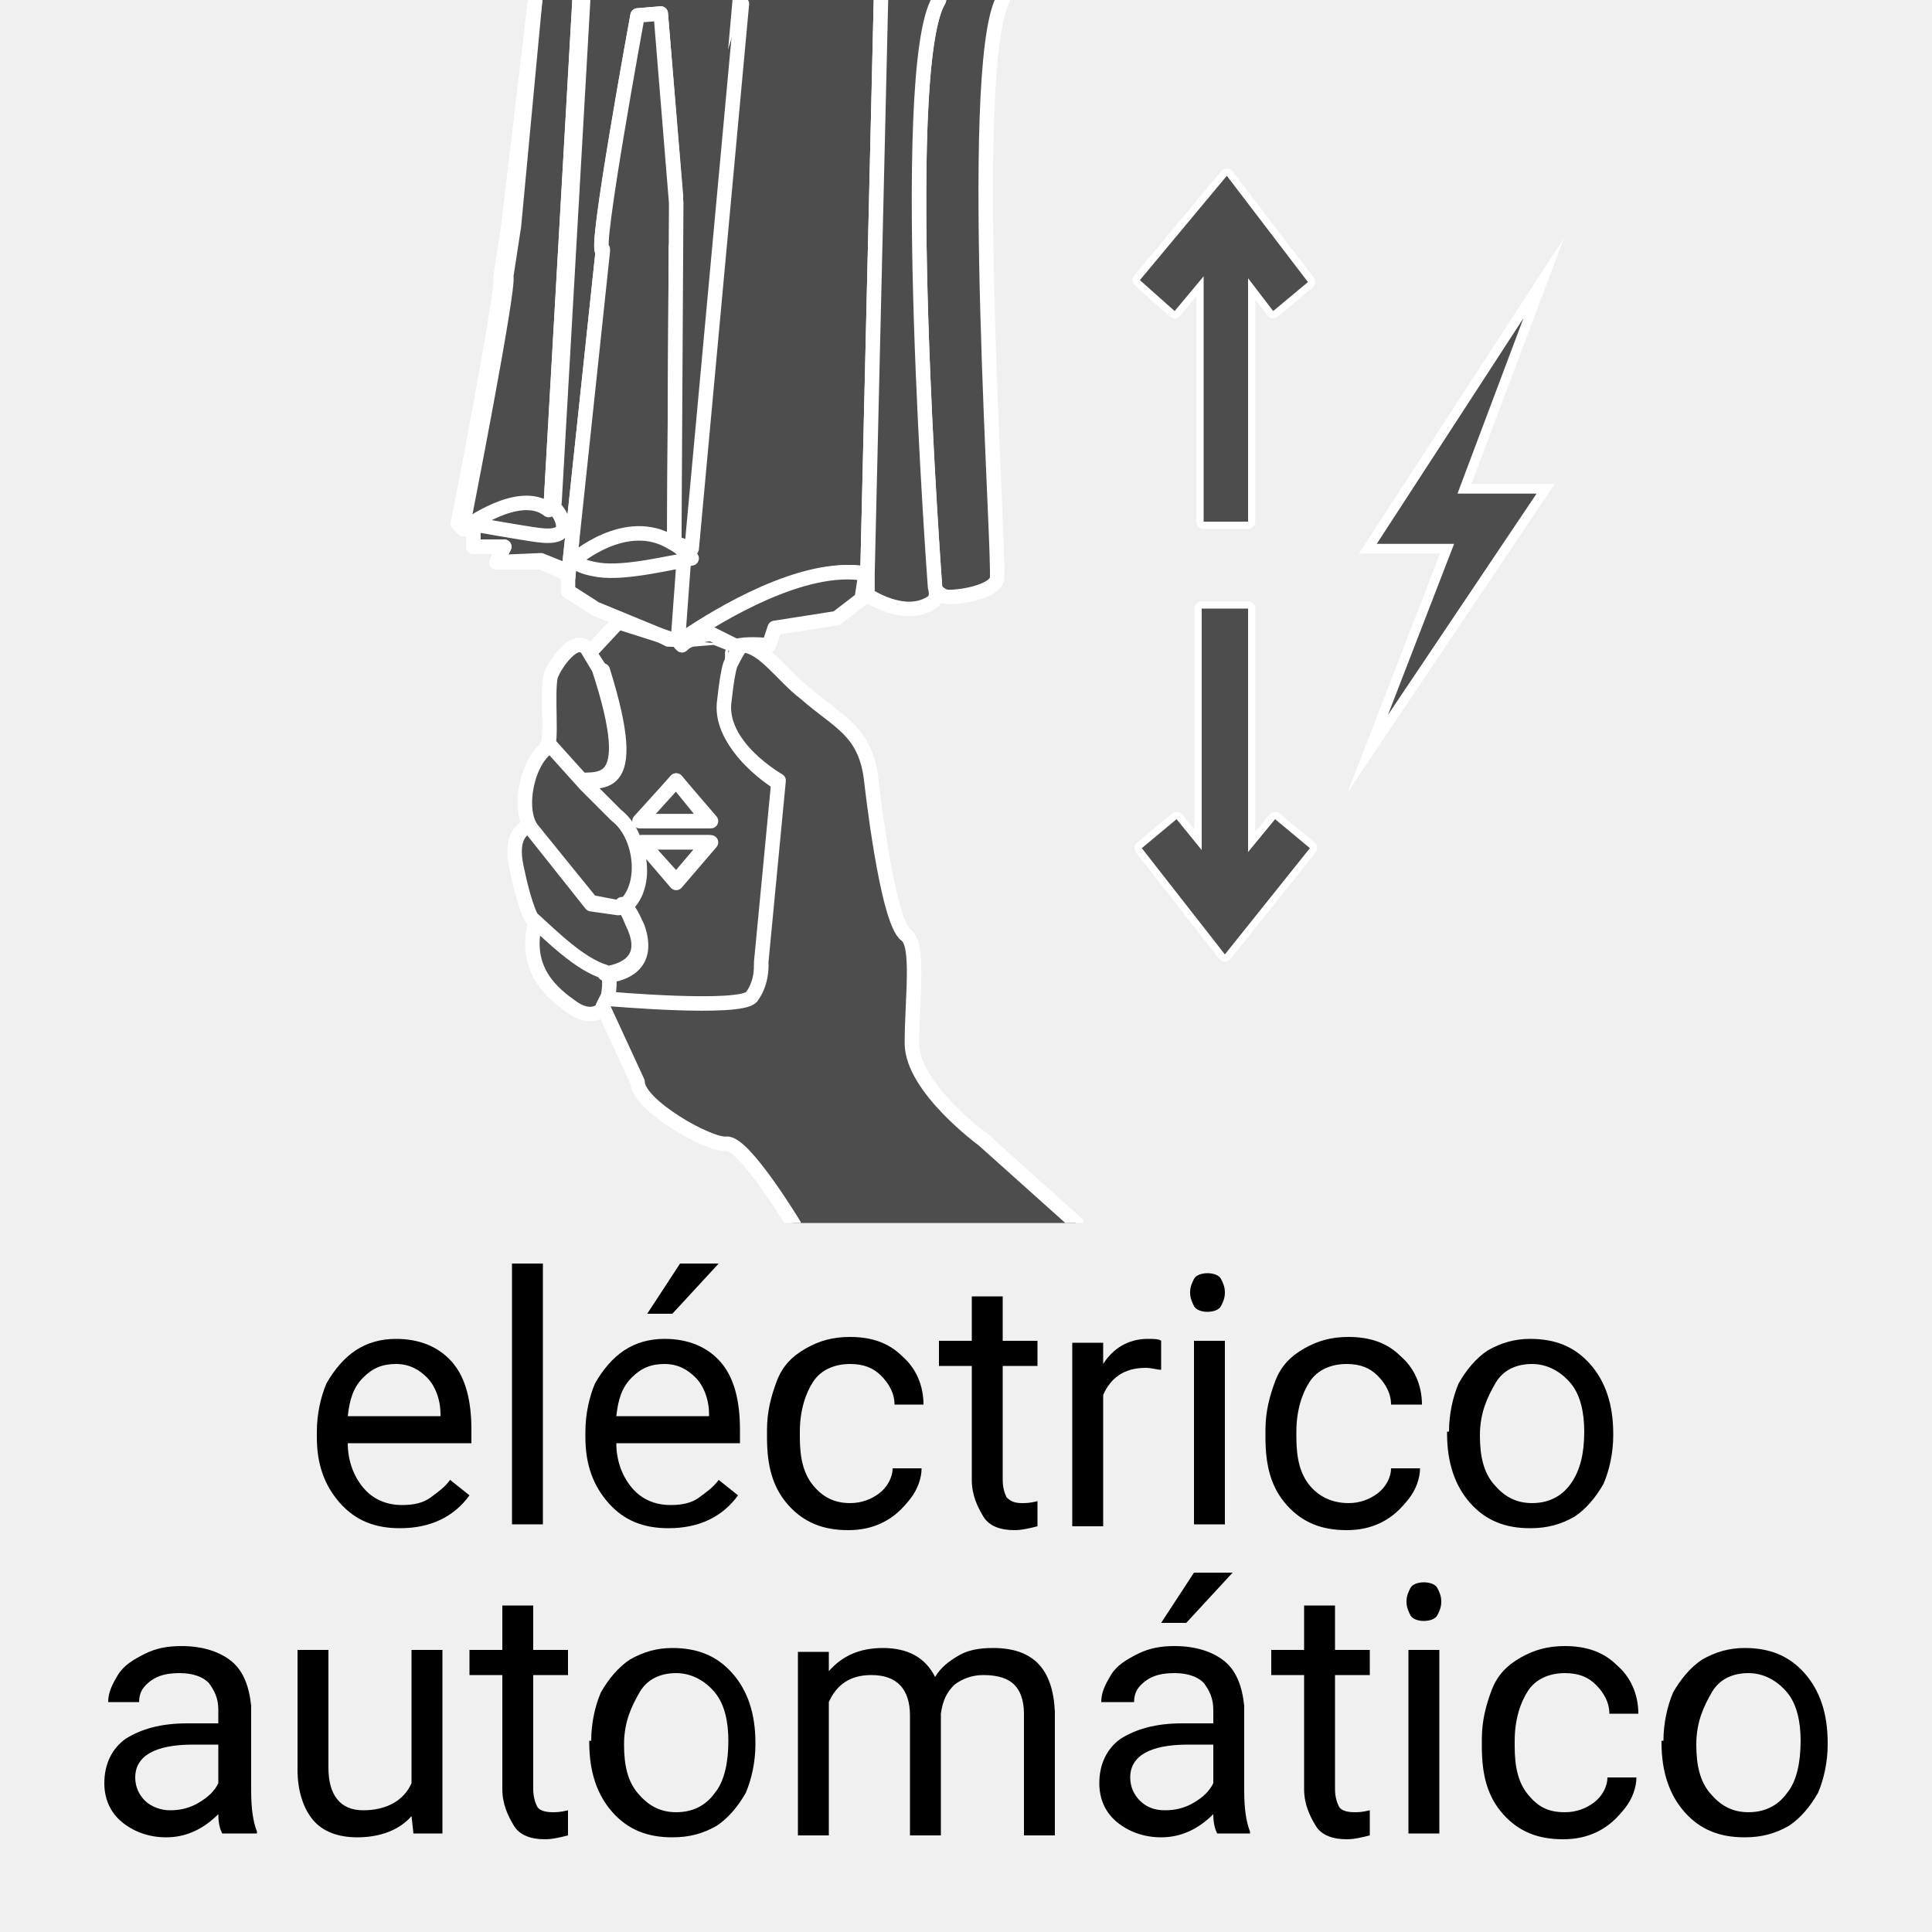 <?xml version="1.0" encoding="utf-8"?>
<!-- Generator: Adobe Illustrator 27.5.0, SVG Export Plug-In . SVG Version: 6.00 Build 0)  -->
<svg version="1.1" id="Ebene_1" xmlns="http://www.w3.org/2000/svg" xmlns:xlink="http://www.w3.org/1999/xlink" x="0px" y="0px"
	 viewBox="0 0 100 100" style="enable-background:new 0 0 100 100;" xml:space="preserve">
<style type="text/css">
	.st0{fill:#F0F0F0;}
	.st1{clip-path:url(#SVGID_00000112594143839327569000000001872247467475760317_);fill:#4D4D4D;}
	.st2{clip-path:url(#SVGID_00000067920278374647747640000005180162854300838308_);fill:#4D4D4D;}
	
		.st3{clip-path:url(#SVGID_00000034061349032241209470000007125002738557105300_);fill:#4D4D4D;stroke:#FFFFFF;stroke-width:0.75;stroke-linecap:round;stroke-linejoin:round;stroke-miterlimit:10;}
	
		.st4{clip-path:url(#SVGID_00000149343223069199581840000002954010404130317738_);fill:#4D4D4D;stroke:#FFFFFF;stroke-width:0.75;stroke-linecap:round;stroke-linejoin:round;stroke-miterlimit:10;}
	.st5{clip-path:url(#SVGID_00000107572570339883633420000009601063159108446348_);fill:#4D4D4D;}
	.st6{clip-path:url(#SVGID_00000079443530893790774300000007191625083026155415_);fill:#4D4D4D;}
	.st7{clip-path:url(#SVGID_00000037661011376284231370000010983776898483858572_);fill:#4D4D4D;}
	
		.st8{clip-path:url(#SVGID_00000168085990012666054080000010094237045583337121_);fill:#4D4D4D;stroke:#FFFFFF;stroke-width:0.75;stroke-linecap:round;stroke-linejoin:round;stroke-miterlimit:3.864;}
	.st9{clip-path:url(#SVGID_00000001637869076889889280000017831006203860603543_);fill:#4D4D4D;}
	.st10{clip-path:url(#SVGID_00000072258063579877050900000009683134041232232854_);fill:#4D4D4D;}
	.st11{clip-path:url(#SVGID_00000160872033411666807880000008573537464070182840_);fill:#4D4D4D;}
	
		.st12{clip-path:url(#SVGID_00000029760265899514370160000012525529279814559381_);fill:#4D4D4D;stroke:#FFFFFF;stroke-width:0.75;stroke-linecap:round;stroke-linejoin:round;stroke-miterlimit:10;}
	.st13{clip-path:url(#SVGID_00000181788955579449113450000012786319266410143400_);fill:#4D4D4D;}
	.st14{clip-path:url(#SVGID_00000049185325519560885030000012700084348652380045_);fill:#4D4D4D;}
	
		.st15{clip-path:url(#SVGID_00000110457447709706153020000006852559583543715746_);fill:#4D4D4D;stroke:#FFFFFF;stroke-width:0.75;stroke-linecap:round;stroke-linejoin:round;stroke-miterlimit:10;}
	
		.st16{clip-path:url(#SVGID_00000052787122377230680990000006960388451181860788_);fill:#4D4D4D;stroke:#FFFFFF;stroke-width:0.75;stroke-linecap:round;stroke-linejoin:round;stroke-miterlimit:3.864;}
	
		.st17{clip-path:url(#SVGID_00000132088343915105223090000007510331497275206031_);fill:#4D4D4D;stroke:#FFFFFF;stroke-width:0.75;stroke-linecap:round;stroke-linejoin:round;stroke-miterlimit:3.864;}
	
		.st18{clip-path:url(#SVGID_00000022559507642620344900000015442488686228976782_);fill:#4D4D4D;stroke:#FFFFFF;stroke-width:0.75;stroke-linecap:round;stroke-linejoin:round;stroke-miterlimit:3.864;}
	
		.st19{clip-path:url(#SVGID_00000013183326456553233110000010744496182126062767_);fill:none;stroke:#FFFFFF;stroke-width:0.75;stroke-linecap:round;stroke-linejoin:round;stroke-miterlimit:3.864;}
	
		.st20{clip-path:url(#SVGID_00000018927472171327511620000002496319003918227354_);fill:none;stroke:#FFFFFF;stroke-width:0.75;stroke-linecap:round;stroke-linejoin:round;stroke-miterlimit:3.864;}
	
		.st21{clip-path:url(#SVGID_00000050622028573172700100000012934656137480857254_);fill:#4D4D4D;stroke:#FFFFFF;stroke-width:0.75;stroke-linecap:round;stroke-linejoin:round;stroke-miterlimit:3.864;}
	
		.st22{clip-path:url(#SVGID_00000171713225665670489340000002620635167613939129_);fill:#4D4D4D;stroke:#FFFFFF;stroke-width:0.75;stroke-linecap:round;stroke-linejoin:round;stroke-miterlimit:3.864;}
	
		.st23{clip-path:url(#SVGID_00000052071555649228315640000005776667513212405173_);fill:#4D4D4D;stroke:#FFFFFF;stroke-width:0.75;stroke-linecap:round;stroke-linejoin:round;stroke-miterlimit:3.864;}
	
		.st24{clip-path:url(#SVGID_00000123406223901672871850000008651061400949130117_);fill:#4D4D4D;stroke:#FFFFFF;stroke-width:0.75;stroke-linecap:round;stroke-linejoin:round;stroke-miterlimit:10;}
	
		.st25{clip-path:url(#SVGID_00000176741021071376226250000014302635128853517956_);fill:#4D4D4D;stroke:#FFFFFF;stroke-width:0.75;stroke-linecap:round;stroke-linejoin:round;stroke-miterlimit:10;}
	
		.st26{clip-path:url(#SVGID_00000183217282036935292350000012828420393458073758_);fill:#4D4D4D;stroke:#FFFFFF;stroke-width:0.75;stroke-linecap:round;stroke-linejoin:round;stroke-miterlimit:10;}
	
		.st27{clip-path:url(#SVGID_00000044862868363409129650000007934643576877889416_);fill:#4D4D4D;stroke:#FFFFFF;stroke-width:0.75;stroke-linecap:round;stroke-linejoin:round;stroke-miterlimit:10;}
	
		.st28{clip-path:url(#SVGID_00000104698540205187945170000007208010610493771414_);fill:#4D4D4D;stroke:#FFFFFF;stroke-width:0.75;stroke-linecap:round;stroke-linejoin:round;stroke-miterlimit:3.864;}
	
		.st29{clip-path:url(#SVGID_00000034795425518275719020000012244713135977537672_);fill:#4D4D4D;stroke:#FFFFFF;stroke-width:0.75;stroke-linecap:round;stroke-linejoin:round;stroke-miterlimit:3.864;}
	.st30{fill:#4D4D4D;stroke:#FFFFFF;stroke-width:0.75;stroke-linecap:round;stroke-linejoin:round;stroke-miterlimit:10;}
	.st31{fill:#4D4D4D;}
	.st32{fill:#4D4D4D;stroke:#FFFFFF;stroke-width:0.5;stroke-miterlimit:10;}
</style>
<rect y="0" class="st0" width="100" height="100"/>
<g>
	<g>
		<g>
			<g>
				<defs>
					<rect id="SVGID_1_" x="22.8" y="0" width="34.5" height="63.3"/>
				</defs>
				<clipPath id="SVGID_00000087383697964417902600000000971605124734829502_">
					<use xlink:href="#SVGID_1_"  style="overflow:visible;"/>
				</clipPath>
				<path style="clip-path:url(#SVGID_00000087383697964417902600000000971605124734829502_);fill:#4D4D4D;" d="M27.8,27.9
					c-0.8-0.1-3.6-0.6-3.6-0.6s2.8-2,4.3-0.9c0.2,0.1,0.3,0.3,0.4,0.6C29.4,27.9,28.5,28,27.8,27.9z"/>
			</g>
		</g>
		<g>
			<g>
				<defs>
					<rect id="SVGID_00000136391503896534530920000015174195441199548845_" x="22.8" y="0" width="34.5" height="63.3"/>
				</defs>
				<clipPath id="SVGID_00000137129874319679632900000015407242033396357564_">
					<use xlink:href="#SVGID_00000136391503896534530920000015174195441199548845_"  style="overflow:visible;"/>
				</clipPath>
				<path style="clip-path:url(#SVGID_00000137129874319679632900000015407242033396357564_);fill:#4D4D4D;" d="M29.7,29
					c0.3,0.3,0.7,0.4,1.3,0.5c1.6,0.2,3.8-0.4,4.5-0.6L35.1,33h-0.4l-0.6-0.2l-3.4-1.4l-0.3-0.2l-1.1-0.7c0,0,0-0.6,0-0.9l0,0
					l0.1-0.9L29.7,29z"/>
			</g>
		</g>
		<g>
			<g>
				<defs>
					<rect id="SVGID_00000059267929691162718280000007993018602872069254_" x="22.8" y="0" width="34.5" height="63.3"/>
				</defs>
				<clipPath id="SVGID_00000098940968294686501860000012211178976554900632_">
					<use xlink:href="#SVGID_00000059267929691162718280000007993018602872069254_"  style="overflow:visible;"/>
				</clipPath>
				
					<path style="clip-path:url(#SVGID_00000098940968294686501860000012211178976554900632_);fill:#4D4D4D;stroke:#FFFFFF;stroke-width:0.75;stroke-linecap:round;stroke-linejoin:round;stroke-miterlimit:10;" d="
					M26.9,45.1L26.9,45.1c0.2,1.3,0.9,2.3,0.9,2.3c-0.9,2.8,0.9,4.1,1.9,4.8c1.1,0.7,1.6-0.1,1.6-0.1h0.1c0,0,0-0.2,0.1-0.4
					c0,0,0.4-0.6,0.1-1.5"/>
			</g>
		</g>
		<g>
			<g>
				<defs>
					<rect id="SVGID_00000034076788392911513120000001093649524805560766_" x="22.8" y="0" width="34.5" height="63.3"/>
				</defs>
				<clipPath id="SVGID_00000163785546713748796020000018399189454120245391_">
					<use xlink:href="#SVGID_00000034076788392911513120000001093649524805560766_"  style="overflow:visible;"/>
				</clipPath>
				
					<path style="clip-path:url(#SVGID_00000163785546713748796020000018399189454120245391_);fill:#4D4D4D;stroke:#FFFFFF;stroke-width:0.75;stroke-linecap:round;stroke-linejoin:round;stroke-miterlimit:10;" d="
					M35,40.4l-1.8,2.1h3.6L35,40.4z M33.2,43.6l1.8,2.1l1.8-2.1H33.2z M29.8,40.5c1.2-0.2,3.5,0.9,1.4-5.8h-0.1l-0.6-0.9l0.1-0.1
					l1.4-1.5l2.2,0.7l0.6,0.2h0.4v0.2l0.1,0.1c0.1-0.1,0.2-0.2,0.5-0.3l1.2-0.1l1.5,0.6c-0.2,0-0.4,0-0.6,0.2c0,0,0,0.1,0,0.8l0,0
					c0,0.4-0.1,1-0.3,1.8c-0.4,2.3,2.8,4.2,2.8,4.2L39.4,50c0,0,0.1,1-0.5,1.8c-0.6,0.7-7.4,0.1-7.4,0.1h-0.1c0.1-0.4,0.2-1,0.1-1.4
					c0.7-0.1,2.2-0.5,1.5-2.5c-0.2-0.4-0.2-0.5-0.6-1.1l0,0c1.2-1.1,0.8-3.5-0.5-4.6c0,0-1.4-0.9-1.8-1.4l0,0L29.8,40.5
					C29.8,40.6,29.8,40.5,29.8,40.5z"/>
			</g>
		</g>
		<g>
			<g>
				<defs>
					<rect id="SVGID_00000003810757532030755450000007960756323824981377_" x="22.8" y="0" width="34.5" height="63.3"/>
				</defs>
				<clipPath id="SVGID_00000008837863402523792720000007025929306136605347_">
					<use xlink:href="#SVGID_00000003810757532030755450000007960756323824981377_"  style="overflow:visible;"/>
				</clipPath>
				<polygon style="clip-path:url(#SVGID_00000008837863402523792720000007025929306136605347_);fill:#4D4D4D;" points="44.6,31 
					44.8,29.7 44.9,29.7 44.8,30.8 				"/>
			</g>
		</g>
		<g>
			<g>
				<defs>
					<rect id="SVGID_00000000216640654724235920000017707735654154466954_" x="22.8" y="0" width="34.5" height="63.3"/>
				</defs>
				<clipPath id="SVGID_00000072243482061270252800000015722096622849078702_">
					<use xlink:href="#SVGID_00000000216640654724235920000017707735654154466954_"  style="overflow:visible;"/>
				</clipPath>
				<path style="clip-path:url(#SVGID_00000072243482061270252800000015722096622849078702_);fill:#4D4D4D;" d="M38.3,33.4
					c-0.2,0.2-0.4,0.6-0.6,1c0-0.7,0-0.8,0-0.8C37.9,33.4,38.1,33.4,38.3,33.4z"/>
			</g>
		</g>
		<g>
			<g>
				<defs>
					<rect id="SVGID_00000124163694933295614030000003528270017168409242_" x="22.8" y="0" width="34.5" height="63.3"/>
				</defs>
				<clipPath id="SVGID_00000060746709852526540040000001166705548651929220_">
					<use xlink:href="#SVGID_00000124163694933295614030000003528270017168409242_"  style="overflow:visible;"/>
				</clipPath>
				<path style="clip-path:url(#SVGID_00000060746709852526540040000001166705548651929220_);fill:#4D4D4D;" d="M35.7,28.9
					c0,0-0.1,0-0.3,0.1v-0.3C35.5,28.7,35.6,28.8,35.7,28.9z"/>
			</g>
		</g>
		<g>
			<g>
				<defs>
					<rect id="SVGID_00000005262065553905663630000000050019642084331440_" x="22.8" y="0" width="34.5" height="63.3"/>
				</defs>
				<clipPath id="SVGID_00000143605688999748436280000002712451382079979962_">
					<use xlink:href="#SVGID_00000005262065553905663630000000050019642084331440_"  style="overflow:visible;"/>
				</clipPath>
				
					<path style="clip-path:url(#SVGID_00000143605688999748436280000002712451382079979962_);fill:#4D4D4D;stroke:#FFFFFF;stroke-width:0.75;stroke-linecap:round;stroke-linejoin:round;stroke-miterlimit:3.864;" d="
					M45.6-0.1l-0.7,29.8l0,0c-3.1-0.6-7.7,2.2-9.2,3.2L35.1,33l0.3-4.1c0.2,0,0.3-0.1,0.3-0.1c-0.1-0.1-0.2-0.2-0.3-0.3
					c-0.2-0.2-0.5-0.4-0.7-0.5v-0.1l0.9,0.3L38.3,0"/>
			</g>
		</g>
		<g>
			<g>
				<defs>
					<rect id="SVGID_00000103981915737480599520000001741883883213596045_" x="22.8" y="0" width="34.5" height="63.3"/>
				</defs>
				<clipPath id="SVGID_00000067208020164771697040000013472727931830513583_">
					<use xlink:href="#SVGID_00000103981915737480599520000001741883883213596045_"  style="overflow:visible;"/>
				</clipPath>
				<path style="clip-path:url(#SVGID_00000067208020164771697040000013472727931830513583_);fill:#4D4D4D;" d="M35.1,33.2V33
					l0.5-0.1C35.4,33.1,35.2,33.2,35.1,33.2L35.1,33.2z"/>
			</g>
		</g>
		<g>
			<g>
				<defs>
					<rect id="SVGID_00000037668483819423398820000012858231347236108429_" x="22.8" y="0" width="34.5" height="63.3"/>
				</defs>
				<clipPath id="SVGID_00000164496333562741041880000014428135306023868828_">
					<use xlink:href="#SVGID_00000037668483819423398820000012858231347236108429_"  style="overflow:visible;"/>
				</clipPath>
				<polygon style="clip-path:url(#SVGID_00000164496333562741041880000014428135306023868828_);fill:#4D4D4D;" points="36.7,42.5 
					33.1,42.5 35,40.4 				"/>
			</g>
		</g>
		<g>
			<g>
				<defs>
					<rect id="SVGID_00000156561174813155137070000000824086459302543515_" x="22.8" y="0" width="34.5" height="63.3"/>
				</defs>
				<clipPath id="SVGID_00000136380436793356825300000005434231094141532341_">
					<use xlink:href="#SVGID_00000156561174813155137070000000824086459302543515_"  style="overflow:visible;"/>
				</clipPath>
				<polygon style="clip-path:url(#SVGID_00000136380436793356825300000005434231094141532341_);fill:#4D4D4D;" points="35,45.6 
					33.2,43.6 36.7,43.6 				"/>
			</g>
		</g>
		<g>
			<g>
				<defs>
					<rect id="SVGID_00000173145269047778773950000004849925503506548609_" x="22.8" y="0" width="34.5" height="63.3"/>
				</defs>
				<clipPath id="SVGID_00000150098269339660790820000015779522568107815084_">
					<use xlink:href="#SVGID_00000173145269047778773950000004849925503506548609_"  style="overflow:visible;"/>
				</clipPath>
				
					<path style="clip-path:url(#SVGID_00000150098269339660790820000015779522568107815084_);fill:#4D4D4D;stroke:#FFFFFF;stroke-width:0.75;stroke-linecap:round;stroke-linejoin:round;stroke-miterlimit:10;" d="
					M28.5,35c0.2-0.6,1.3-2.2,1.9-1.4l0.6,1c2.2,6.7-0.2,5.6-1.4,5.8l-1.3-1.8l0,0C28.6,38.6,28.3,35.9,28.5,35z"/>
			</g>
		</g>
		<g>
			<g>
				<defs>
					<rect id="SVGID_00000002385439000544970690000017303254021350785721_" x="22.8" y="0" width="34.5" height="63.3"/>
				</defs>
				<clipPath id="SVGID_00000061473515368671269550000000603498693448805298_">
					<use xlink:href="#SVGID_00000002385439000544970690000017303254021350785721_"  style="overflow:visible;"/>
				</clipPath>
				<path style="clip-path:url(#SVGID_00000061473515368671269550000000603498693448805298_);fill:#4D4D4D;" d="M29.8,40.6l0.2,0.3
					C29.8,40.7,29.7,40.6,29.8,40.6z"/>
			</g>
		</g>
		<g>
			<g>
				<defs>
					<rect id="SVGID_00000131369259197210136320000003558509893461997992_" x="22.8" y="0" width="34.5" height="63.3"/>
				</defs>
				<clipPath id="SVGID_00000077298771470241372330000003712259439337973142_">
					<use xlink:href="#SVGID_00000131369259197210136320000003558509893461997992_"  style="overflow:visible;"/>
				</clipPath>
				<path style="clip-path:url(#SVGID_00000077298771470241372330000003712259439337973142_);fill:#4D4D4D;" d="M29.5,29l1.7-16
					v-0.1C30.7,13.3,33,0.8,33,0.8l1.2-0.1l0.8,9.8l-0.1,17.6v0.1c-2.4-1.5-5.1,0.9-5.1,0.9L29.5,29z"/>
			</g>
		</g>
		<g>
			<g>
				<defs>
					<rect id="SVGID_00000135690920500649935900000013482584377456122529_" x="22.8" y="0" width="34.5" height="63.3"/>
				</defs>
				<clipPath id="SVGID_00000183231153552760658210000016825662048858601345_">
					<use xlink:href="#SVGID_00000135690920500649935900000013482584377456122529_"  style="overflow:visible;"/>
				</clipPath>
				
					<path style="clip-path:url(#SVGID_00000183231153552760658210000016825662048858601345_);fill:#4D4D4D;stroke:#FFFFFF;stroke-width:0.75;stroke-linecap:round;stroke-linejoin:round;stroke-miterlimit:10;" d="
					M31.9,42.2c1.3,1,1.6,3.5,0.5,4.6l0,0c-0.1,0.1-0.1,0.1-0.2,0.2l-1.6-0.3c0,0-2.6-3.2-3-3.7c-0.9-1-0.3-3.8,0.9-4.4l0,0l1.8,2
					L31.9,42.2z"/>
			</g>
		</g>
		<g>
			<g>
				<defs>
					<rect id="SVGID_00000160911690687340037500000013721567670376862096_" x="22.8" y="0" width="34.5" height="63.3"/>
				</defs>
				<clipPath id="SVGID_00000011724669571802401170000007642361267672219030_">
					<use xlink:href="#SVGID_00000160911690687340037500000013721567670376862096_"  style="overflow:visible;"/>
				</clipPath>
				
					<path style="clip-path:url(#SVGID_00000011724669571802401170000007642361267672219030_);fill:#4D4D4D;stroke:#FFFFFF;stroke-width:0.75;stroke-linecap:round;stroke-linejoin:round;stroke-miterlimit:3.864;" d="
					M38.3-0.1L38.3-0.1l-2.5,28.3l-0.9-0.3L35,10.3l-0.8-9.6L33,0.8c0,0-2.3,12.6-1.8,12.2V13l-1.7,16l-0.1,0.9l0,0
					c0-0.1,0-0.2-0.1-0.2c-0.1-0.1-1.3-0.6-1.3-0.6l-2.3,0l0.4-0.8h-1.6v-0.8l-0.3-0.3l0.1-0.1c0,0,2.8,0.5,3.6,0.6
					c0.8,0.1,1.6,0,1.1-1c-0.1-0.2-0.3-0.4-0.4-0.6l0.1-0.1l1.5-26.3"/>
			</g>
		</g>
		<g>
			<g>
				<defs>
					<rect id="SVGID_00000024002663496164565460000011615155897496891533_" x="22.8" y="0" width="34.5" height="63.3"/>
				</defs>
				<clipPath id="SVGID_00000010278622854798040100000000445902395006091153_">
					<use xlink:href="#SVGID_00000024002663496164565460000011615155897496891533_"  style="overflow:visible;"/>
				</clipPath>
				
					<path style="clip-path:url(#SVGID_00000010278622854798040100000000445902395006091153_);fill:#4D4D4D;stroke:#FFFFFF;stroke-width:0.75;stroke-linecap:round;stroke-linejoin:round;stroke-miterlimit:3.864;" d="
					M30-0.1L30-0.1l-1.5,26.4l-0.1,0.1c-1.5-1.2-4.3,0.9-4.3,0.9l-0.1,0.1l-0.3-0.3c0,0,2.4-12.2,2.2-12.7l0.4-2.6L27.7,0"/>
			</g>
		</g>
		<g>
			<g>
				<defs>
					<rect id="SVGID_00000146502068460443249470000002280301164727512480_" x="22.8" y="0" width="34.5" height="63.3"/>
				</defs>
				<clipPath id="SVGID_00000145762860134174072760000015391257395769750961_">
					<use xlink:href="#SVGID_00000146502068460443249470000002280301164727512480_"  style="overflow:visible;"/>
				</clipPath>
				
					<polyline style="clip-path:url(#SVGID_00000145762860134174072760000015391257395769750961_);fill:#4D4D4D;stroke:#FFFFFF;stroke-width:0.75;stroke-linecap:round;stroke-linejoin:round;stroke-miterlimit:3.864;" points="
					38.3,33.4 36.8,32.8 35.6,33 35.1,33 34.8,33.1 				"/>
			</g>
		</g>
		<g>
			<g>
				<defs>
					<rect id="SVGID_00000010994918237069377720000008930725339573901462_" x="22.8" y="0" width="34.5" height="63.3"/>
				</defs>
				<clipPath id="SVGID_00000172427087665778330980000015241021157424511900_">
					<use xlink:href="#SVGID_00000010994918237069377720000008930725339573901462_"  style="overflow:visible;"/>
				</clipPath>
				
					<line style="clip-path:url(#SVGID_00000172427087665778330980000015241021157424511900_);fill:none;stroke:#FFFFFF;stroke-width:0.75;stroke-linecap:round;stroke-linejoin:round;stroke-miterlimit:3.864;" x1="30" y1="0" x2="28.5" y2="26.3"/>
			</g>
		</g>
		<g>
			<g>
				<defs>
					<rect id="SVGID_00000068641128098199802750000014292396420936486829_" x="22.8" y="0" width="34.5" height="63.3"/>
				</defs>
				<clipPath id="SVGID_00000003822949259626497860000002611667532827783338_">
					<use xlink:href="#SVGID_00000068641128098199802750000014292396420936486829_"  style="overflow:visible;"/>
				</clipPath>
				
					<path style="clip-path:url(#SVGID_00000003822949259626497860000002611667532827783338_);fill:none;stroke:#FFFFFF;stroke-width:0.75;stroke-linecap:round;stroke-linejoin:round;stroke-miterlimit:3.864;" d="
					M34.6,33.1l-0.4-0.2l-3.4-1.4l-0.3-0.2l-1.1-0.7c0,0,0-0.6,0-0.9c0-0.1,0-0.2-0.1-0.2C29.2,29.5,28,29,28,29l-2.3,0.1l0.4-0.8
					h-1.6v-0.8l-0.3-0.3L24,27c0,0,2.4-12.2,2.2-12.7l0.4-2.6L27.7,0"/>
			</g>
		</g>
		<g>
			<g>
				<defs>
					<rect id="SVGID_00000115483667996120541810000010184982367621078419_" x="22.8" y="0" width="34.5" height="63.3"/>
				</defs>
				<clipPath id="SVGID_00000070839665615860471890000007974680195971614870_">
					<use xlink:href="#SVGID_00000115483667996120541810000010184982367621078419_"  style="overflow:visible;"/>
				</clipPath>
				
					<path style="clip-path:url(#SVGID_00000070839665615860471890000007974680195971614870_);fill:#4D4D4D;stroke:#FFFFFF;stroke-width:0.75;stroke-linecap:round;stroke-linejoin:round;stroke-miterlimit:3.864;" d="
					M29.4,29.9L29.4,29.9l0.1-0.9l1.7-16v-0.1C30.7,13.3,33,0.8,33,0.8l1.2-0.1l0.8,9.8l-0.1,17.6l0.9,0.3l2.6-28.2"/>
			</g>
		</g>
		<g>
			<g>
				<defs>
					<rect id="SVGID_00000025433540957066061680000017661934942654060966_" x="22.8" y="0" width="34.5" height="63.3"/>
				</defs>
				<clipPath id="SVGID_00000111895196880835061520000015881825872017724812_">
					<use xlink:href="#SVGID_00000025433540957066061680000017661934942654060966_"  style="overflow:visible;"/>
				</clipPath>
				
					<polygon style="clip-path:url(#SVGID_00000111895196880835061520000015881825872017724812_);fill:#4D4D4D;stroke:#FFFFFF;stroke-width:0.75;stroke-linecap:round;stroke-linejoin:round;stroke-miterlimit:3.864;" points="
					36.7,42.5 33.1,42.5 35,40.4 				"/>
			</g>
		</g>
		<g>
			<g>
				<defs>
					<rect id="SVGID_00000001639310866646464100000017264548581372789389_" x="22.8" y="0" width="34.5" height="63.3"/>
				</defs>
				<clipPath id="SVGID_00000021814372719802209810000000251854326939158169_">
					<use xlink:href="#SVGID_00000001639310866646464100000017264548581372789389_"  style="overflow:visible;"/>
				</clipPath>
				
					<polygon style="clip-path:url(#SVGID_00000021814372719802209810000000251854326939158169_);fill:#4D4D4D;stroke:#FFFFFF;stroke-width:0.75;stroke-linecap:round;stroke-linejoin:round;stroke-miterlimit:3.864;" points="
					33.2,43.6 36.7,43.6 35,45.6 				"/>
			</g>
		</g>
		<g>
			<g>
				<defs>
					<rect id="SVGID_00000079479927397120346360000007969054165866179997_" x="22.8" y="0" width="34.5" height="63.3"/>
				</defs>
				<clipPath id="SVGID_00000093883669582294621410000000587884979692302782_">
					<use xlink:href="#SVGID_00000079479927397120346360000007969054165866179997_"  style="overflow:visible;"/>
				</clipPath>
				
					<path style="clip-path:url(#SVGID_00000093883669582294621410000000587884979692302782_);fill:#4D4D4D;stroke:#FFFFFF;stroke-width:0.75;stroke-linecap:round;stroke-linejoin:round;stroke-miterlimit:10;" d="
					M41.1,63.4c0,0-2.6-4.3-3.5-4.2C36.7,59.3,33,57.2,33,56l-1.8-3.9c0,0,0.1-0.2,0.2-0.4h0.1c0,0,6.8,0.6,7.4-0.1
					c0.6-0.8,0.5-1.8,0.5-1.8l0.9-9.4c0,0-3.2-1.8-2.8-4.2c0.1-0.9,0.2-1.5,0.3-1.8l0,0c0.2-0.4,0.4-0.8,0.6-1
					c1.1,0,2.1,1.6,3.3,2.5c1.7,1.5,3.1,1.9,3.4,4.5c0,0,0.8,7.3,1.8,8c0.7,0.5,0.3,3.3,0.3,5.6c0,2.3,3.7,5,3.7,5l4.8,4.3"/>
			</g>
		</g>
		<g>
			<g>
				<defs>
					<rect id="SVGID_00000105389099501980178610000010780615306106358187_" x="22.8" y="0" width="34.5" height="63.3"/>
				</defs>
				<clipPath id="SVGID_00000114794932390002033320000017618373022615234714_">
					<use xlink:href="#SVGID_00000105389099501980178610000010780615306106358187_"  style="overflow:visible;"/>
				</clipPath>
				
					<path style="clip-path:url(#SVGID_00000114794932390002033320000017618373022615234714_);fill:#4D4D4D;stroke:#FFFFFF;stroke-width:0.75;stroke-linecap:round;stroke-linejoin:round;stroke-miterlimit:10;" d="
					M26.8,45.2c-0.2-0.8-0.3-1.7,0.2-2.2c0.3-0.3,0.5-0.1,0.5-0.1l3.1,3.9L32,47c0.1-0.1,0.2-0.1,0.2-0.2c0.4,0.5,0.4,0.7,0.6,1.1
					c0.9,2-0.8,2.4-1.5,2.5v-0.1c-1.3-0.4-2.7-1.8-3.8-2.8C27.1,46.7,26.8,45.2,26.8,45.2z"/>
			</g>
		</g>
		<g>
			<g>
				<defs>
					<rect id="SVGID_00000178898018144669948370000006927162449479629697_" x="22.8" y="0" width="34.5" height="63.3"/>
				</defs>
				<clipPath id="SVGID_00000001651672810354813320000005431909656716622744_">
					<use xlink:href="#SVGID_00000178898018144669948370000006927162449479629697_"  style="overflow:visible;"/>
				</clipPath>
				
					<path style="clip-path:url(#SVGID_00000001651672810354813320000005431909656716622744_);fill:#4D4D4D;stroke:#FFFFFF;stroke-width:0.75;stroke-linecap:round;stroke-linejoin:round;stroke-miterlimit:10;" d="
					M36.8,32.8l-1.2,0.1c1.5-1,6-3.8,9.2-3.2l-0.2,1.3l-1.3,1l-3.2,0.5l-0.3,0.9c0,0-0.9-0.1-1.5,0c0,0-0.1,0-0.1,0.1L36.8,32.8z"/>
			</g>
		</g>
		<g>
			<g>
				<defs>
					<rect id="SVGID_00000107578479260551884630000004123266024648673192_" x="22.8" y="0" width="34.5" height="63.3"/>
				</defs>
				<clipPath id="SVGID_00000067234685238586642980000001825130085309715592_">
					<use xlink:href="#SVGID_00000107578479260551884630000004123266024648673192_"  style="overflow:visible;"/>
				</clipPath>
				
					<path style="clip-path:url(#SVGID_00000067234685238586642980000001825130085309715592_);fill:#4D4D4D;stroke:#FFFFFF;stroke-width:0.75;stroke-linecap:round;stroke-linejoin:round;stroke-miterlimit:10;" d="
					M51.9,0c-1.9,3.7-0.1,29.1-0.3,30c-0.2,0.6-1.7,0.9-2.5,0.9c-0.4,0-0.7-0.4-0.7-0.4S46.4,3.6,48.6,0"/>
			</g>
		</g>
		<g>
			<g>
				<defs>
					<rect id="SVGID_00000134946560699365810300000002687793681319891383_" x="22.8" y="0" width="34.5" height="63.3"/>
				</defs>
				<clipPath id="SVGID_00000106836679584853236430000009863396895382028448_">
					<use xlink:href="#SVGID_00000134946560699365810300000002687793681319891383_"  style="overflow:visible;"/>
				</clipPath>
				
					<path style="clip-path:url(#SVGID_00000106836679584853236430000009863396895382028448_);fill:#4D4D4D;stroke:#FFFFFF;stroke-width:0.75;stroke-linecap:round;stroke-linejoin:round;stroke-miterlimit:3.864;" d="
					M45.6-0.1l-0.7,29.8v1.1c0,0,1.9,1.3,3.3,0.4c0.4-0.2,0.2-0.8,0.2-0.8S46.4,3.6,48.6,0"/>
			</g>
		</g>
		<g>
			<g>
				<defs>
					<rect id="SVGID_00000173859464018724340040000000467237849896892087_" x="22.8" y="0" width="34.5" height="63.3"/>
				</defs>
				<clipPath id="SVGID_00000136369094104442742030000003114319352026405780_">
					<use xlink:href="#SVGID_00000173859464018724340040000000467237849896892087_"  style="overflow:visible;"/>
				</clipPath>
				
					<path style="clip-path:url(#SVGID_00000136369094104442742030000003114319352026405780_);fill:#4D4D4D;stroke:#FFFFFF;stroke-width:0.75;stroke-linecap:round;stroke-linejoin:round;stroke-miterlimit:3.864;" d="
					M31,29.5c-0.6-0.1-1-0.2-1.3-0.5c0,0,2.7-2.4,5.1-0.9c0.2,0.1,0.5,0.3,0.7,0.5c0.1,0.1,0.2,0.2,0.3,0.3c0,0-0.1,0-0.3,0.1
					C34.7,29.1,32.4,29.7,31,29.5z"/>
			</g>
		</g>
	</g>
	<g>
		<g>
			<polygon class="st30" points="63.5,9.1 59,14.5 60.8,16.1 62.3,14.3 62.3,27 64.6,27 64.6,14.4 65.9,16.1 67.7,14.6 			"/>
			<polygon class="st30" points="66,42.4 64.6,44.1 64.6,31.5 62.2,31.5 62.2,44 60.9,42.4 59.1,43.9 63.4,49.4 67.8,43.9 			"/>
		</g>
		<g>
			<polygon class="st31" points="63.5,9.1 59,14.5 60.8,16.1 62.3,14.3 62.3,27 64.6,27 64.6,14.4 65.9,16.1 67.7,14.6 			"/>
			<polygon class="st31" points="66,42.4 64.6,44.1 64.6,31.5 62.2,31.5 62.2,44 60.9,42.4 59.1,43.9 63.4,49.4 67.8,43.9 			"/>
		</g>
	</g>
</g>
<polygon class="st32" points="79.9,14.4 70.8,28.4 74.9,28.4 70.8,39 80,25.3 75.8,25.3 "/>
<g>
	<path d="M20.7,79.1c-1.3,0-2.3-0.4-3.1-1.3s-1.2-2-1.2-3.4v-0.3c0-0.9,0.2-1.8,0.5-2.5c0.4-0.7,0.9-1.3,1.5-1.7s1.3-0.6,2.1-0.6
		c1.2,0,2.2,0.4,2.9,1.2s1,2,1,3.5v0.7H18c0,0.9,0.3,1.7,0.8,2.3c0.5,0.6,1.2,0.9,2,0.9c0.6,0,1.1-0.1,1.5-0.4s0.7-0.5,1-0.9l1,0.8
		C23.5,78.5,22.3,79.1,20.7,79.1z M20.5,70.6c-0.7,0-1.2,0.2-1.7,0.7s-0.7,1.1-0.8,2h4.8v-0.1c0-0.8-0.3-1.5-0.7-1.9
		S21.2,70.6,20.5,70.6z"/>
	<path d="M28.1,78.9h-1.6V65.4h1.6V78.9z"/>
	<path d="M34.6,79.1c-1.3,0-2.3-0.4-3.1-1.3s-1.2-2-1.2-3.4v-0.3c0-0.9,0.2-1.8,0.5-2.5c0.4-0.7,0.9-1.3,1.5-1.7s1.3-0.6,2.1-0.6
		c1.2,0,2.2,0.4,2.9,1.2s1,2,1,3.5v0.7h-6.4c0,0.9,0.3,1.7,0.8,2.3c0.5,0.6,1.2,0.9,2,0.9c0.6,0,1.1-0.1,1.5-0.4s0.7-0.5,1-0.9
		l1,0.8C37.4,78.5,36.2,79.1,34.6,79.1z M34.4,70.6c-0.7,0-1.2,0.2-1.7,0.7s-0.7,1.1-0.8,2h4.8v-0.1c0-0.8-0.3-1.5-0.7-1.9
		S35.1,70.6,34.4,70.6z M35.2,65.4h2L34.8,68l-1.3,0L35.2,65.4z"/>
	<path d="M44,77.8c0.6,0,1.1-0.2,1.5-0.5s0.7-0.8,0.7-1.3h1.5c0,0.5-0.2,1.1-0.6,1.6s-0.8,0.9-1.4,1.2s-1.2,0.4-1.8,0.4
		c-1.3,0-2.3-0.4-3.1-1.3c-0.8-0.9-1.1-2-1.1-3.5V74c0-0.9,0.2-1.7,0.5-2.5s0.8-1.3,1.5-1.7s1.4-0.6,2.3-0.6c1.1,0,2,0.3,2.7,1
		c0.7,0.6,1.1,1.5,1.1,2.5h-1.5c0-0.6-0.3-1.1-0.7-1.5c-0.4-0.4-0.9-0.6-1.6-0.6c-0.8,0-1.5,0.3-1.9,0.9s-0.7,1.5-0.7,2.6v0.3
		c0,1.1,0.2,1.9,0.7,2.5S43.2,77.8,44,77.8z"/>
	<path d="M51.9,67.1v2.3h1.8v1.3h-1.8v5.9c0,0.4,0.1,0.7,0.2,0.9c0.2,0.2,0.4,0.3,0.8,0.3c0.2,0,0.4,0,0.8-0.1v1.3
		c-0.4,0.1-0.8,0.2-1.2,0.2c-0.7,0-1.3-0.2-1.6-0.7s-0.6-1.1-0.6-1.9v-5.9h-1.7v-1.3h1.7v-2.3H51.9z"/>
	<path d="M60.1,70.9c-0.2,0-0.5-0.1-0.8-0.1c-1.1,0-1.8,0.5-2.2,1.4v6.8h-1.6v-9.5h1.6l0,1.1c0.5-0.8,1.3-1.3,2.3-1.3
		c0.3,0,0.6,0,0.7,0.1V70.9z"/>
	<path d="M61.6,66.9c0-0.3,0.1-0.5,0.2-0.7s0.4-0.3,0.7-0.3s0.6,0.1,0.7,0.3s0.2,0.4,0.2,0.7s-0.1,0.5-0.2,0.7s-0.4,0.3-0.7,0.3
		s-0.6-0.1-0.7-0.3S61.6,67.2,61.6,66.9z M63.4,78.9h-1.6v-9.5h1.6V78.9z"/>
	<path d="M69.8,77.8c0.6,0,1.1-0.2,1.5-0.5s0.7-0.8,0.7-1.3h1.5c0,0.5-0.2,1.1-0.6,1.6s-0.8,0.9-1.4,1.2s-1.2,0.4-1.8,0.4
		c-1.3,0-2.3-0.4-3.1-1.3c-0.8-0.9-1.1-2-1.1-3.5V74c0-0.9,0.2-1.7,0.5-2.5s0.8-1.3,1.5-1.7s1.4-0.6,2.3-0.6c1.1,0,2,0.3,2.7,1
		c0.7,0.6,1.1,1.5,1.1,2.5H72c0-0.6-0.3-1.1-0.7-1.5c-0.4-0.4-0.9-0.6-1.6-0.6c-0.8,0-1.5,0.3-1.9,0.9s-0.7,1.5-0.7,2.6v0.3
		c0,1.1,0.2,1.9,0.7,2.5S69,77.8,69.8,77.8z"/>
	<path d="M75,74.1c0-0.9,0.2-1.8,0.5-2.5c0.4-0.7,0.9-1.3,1.5-1.7c0.7-0.4,1.4-0.6,2.2-0.6c1.3,0,2.3,0.4,3.1,1.3
		c0.8,0.9,1.2,2.1,1.2,3.6v0.1c0,0.9-0.2,1.8-0.5,2.5c-0.4,0.7-0.9,1.3-1.5,1.7c-0.7,0.4-1.4,0.6-2.3,0.6c-1.3,0-2.3-0.4-3.1-1.3
		c-0.8-0.9-1.2-2.1-1.2-3.6V74.1z M76.6,74.3c0,1.1,0.2,1.9,0.7,2.5s1.1,1,2,1c0.8,0,1.5-0.3,2-1s0.7-1.6,0.7-2.7
		c0-1-0.2-1.9-0.7-2.5s-1.2-1-2-1c-0.8,0-1.5,0.3-1.9,1S76.6,73.1,76.6,74.3z"/>
	<path d="M11.5,94.9c-0.1-0.2-0.2-0.5-0.2-1c-0.8,0.8-1.7,1.2-2.7,1.2c-0.9,0-1.7-0.3-2.3-0.8c-0.6-0.5-0.9-1.2-0.9-2
		c0-1,0.4-1.8,1.1-2.3c0.8-0.5,1.8-0.8,3.2-0.8h1.6v-0.7c0-0.6-0.2-1-0.5-1.4c-0.3-0.3-0.8-0.5-1.5-0.5c-0.6,0-1.1,0.1-1.5,0.4
		s-0.6,0.6-0.6,1.1H5.6c0-0.5,0.2-0.9,0.5-1.4s0.8-0.8,1.4-1.1s1.2-0.4,1.9-0.4c1.1,0,2,0.3,2.6,0.8s0.9,1.3,1,2.3v4.4
		c0,0.9,0.1,1.6,0.3,2.1v0.1H11.5z M8.8,93.7c0.5,0,1-0.1,1.5-0.4s0.8-0.6,1-1v-2H10c-2,0-3,0.6-3,1.7c0,0.5,0.2,0.9,0.5,1.2
		S8.3,93.7,8.8,93.7z"/>
	<path d="M21.3,94c-0.6,0.7-1.6,1.1-2.8,1.1c-1,0-1.8-0.3-2.3-0.9c-0.5-0.6-0.8-1.5-0.8-2.6v-6.2H17v6.1c0,1.4,0.6,2.2,1.8,2.2
		c1.2,0,2.1-0.5,2.5-1.4v-6.9h1.6v9.5h-1.5L21.3,94z"/>
	<path d="M27.6,83.1v2.3h1.8v1.3h-1.8v5.9c0,0.4,0.1,0.7,0.2,0.9s0.4,0.3,0.8,0.3c0.2,0,0.4,0,0.8-0.1v1.3c-0.4,0.1-0.8,0.2-1.2,0.2
		c-0.7,0-1.3-0.2-1.6-0.7s-0.6-1.1-0.6-1.9v-5.9h-1.7v-1.3h1.7v-2.3H27.6z"/>
	<path d="M30.6,90.1c0-0.9,0.2-1.8,0.5-2.5c0.4-0.7,0.9-1.3,1.5-1.7c0.7-0.4,1.4-0.6,2.2-0.6c1.3,0,2.3,0.4,3.1,1.3
		c0.8,0.9,1.2,2.1,1.2,3.6v0.1c0,0.9-0.2,1.8-0.5,2.5c-0.4,0.7-0.9,1.3-1.5,1.7c-0.7,0.4-1.4,0.6-2.3,0.6c-1.3,0-2.3-0.4-3.1-1.3
		c-0.8-0.9-1.2-2.1-1.2-3.6V90.1z M32.3,90.3c0,1.1,0.2,1.9,0.7,2.5s1.1,1,2,1c0.8,0,1.5-0.3,2-1c0.5-0.6,0.7-1.6,0.7-2.7
		c0-1-0.2-1.9-0.7-2.5c-0.5-0.6-1.2-1-2-1c-0.8,0-1.5,0.3-1.9,1S32.3,89.1,32.3,90.3z"/>
	<path d="M42.9,85.4l0,1.1c0.7-0.8,1.6-1.2,2.8-1.2c1.3,0,2.2,0.5,2.7,1.5c0.3-0.5,0.7-0.8,1.2-1.1c0.5-0.3,1.1-0.4,1.8-0.4
		c2.1,0,3.1,1.1,3.2,3.3v6.4H53v-6.3c0-0.7-0.2-1.2-0.5-1.5c-0.3-0.3-0.8-0.5-1.6-0.5c-0.6,0-1.1,0.2-1.5,0.5
		c-0.4,0.4-0.6,0.8-0.7,1.5v6.3h-1.6v-6.2c0-1.4-0.7-2.1-2-2.1c-1.1,0-1.8,0.5-2.2,1.4v6.9h-1.6v-9.5H42.9z"/>
	<path d="M63,94.9c-0.1-0.2-0.2-0.5-0.2-1c-0.8,0.8-1.7,1.2-2.7,1.2c-0.9,0-1.7-0.3-2.3-0.8c-0.6-0.5-0.9-1.2-0.9-2
		c0-1,0.4-1.8,1.1-2.3c0.8-0.5,1.8-0.8,3.2-0.8h1.6v-0.7c0-0.6-0.2-1-0.5-1.4c-0.3-0.3-0.8-0.5-1.5-0.5c-0.6,0-1.1,0.1-1.5,0.4
		s-0.6,0.6-0.6,1.1H57c0-0.5,0.2-0.9,0.5-1.4s0.8-0.8,1.4-1.1s1.2-0.4,1.9-0.4c1.1,0,2,0.3,2.6,0.8s0.9,1.3,1,2.3v4.4
		c0,0.9,0.1,1.6,0.3,2.1v0.1H63z M60.3,93.7c0.5,0,1-0.1,1.5-0.4s0.8-0.6,1-1v-2h-1.3c-2,0-3,0.6-3,1.7c0,0.5,0.2,0.9,0.5,1.2
		S59.7,93.7,60.3,93.7z M61.8,81.4h2L61.4,84l-1.3,0L61.8,81.4z"/>
	<path d="M69.1,83.1v2.3h1.8v1.3h-1.8v5.9c0,0.4,0.1,0.7,0.2,0.9s0.4,0.3,0.8,0.3c0.2,0,0.4,0,0.8-0.1v1.3c-0.4,0.1-0.8,0.2-1.2,0.2
		c-0.7,0-1.3-0.2-1.6-0.7s-0.6-1.1-0.6-1.9v-5.9h-1.7v-1.3h1.7v-2.3H69.1z"/>
	<path d="M72.8,82.9c0-0.3,0.1-0.5,0.2-0.7s0.4-0.3,0.7-0.3s0.6,0.1,0.7,0.3s0.2,0.4,0.2,0.7s-0.1,0.5-0.2,0.7s-0.4,0.3-0.7,0.3
		s-0.6-0.1-0.7-0.3S72.8,83.2,72.8,82.9z M74.5,94.9h-1.6v-9.5h1.6V94.9z"/>
	<path d="M81,93.8c0.6,0,1.1-0.2,1.5-0.5s0.7-0.8,0.7-1.3h1.5c0,0.5-0.2,1.1-0.6,1.6s-0.8,0.9-1.4,1.2s-1.2,0.4-1.8,0.4
		c-1.3,0-2.3-0.4-3.1-1.3c-0.8-0.9-1.1-2-1.1-3.5V90c0-0.9,0.2-1.7,0.5-2.5s0.8-1.3,1.5-1.7s1.4-0.6,2.3-0.6c1.1,0,2,0.3,2.7,1
		c0.7,0.6,1.1,1.5,1.1,2.5h-1.5c0-0.6-0.3-1.1-0.7-1.5c-0.4-0.4-0.9-0.6-1.6-0.6c-0.8,0-1.5,0.3-1.9,0.9s-0.7,1.5-0.7,2.6v0.3
		c0,1.1,0.2,1.9,0.7,2.5S80.1,93.8,81,93.8z"/>
	<path d="M86.1,90.1c0-0.9,0.2-1.8,0.5-2.5c0.4-0.7,0.9-1.3,1.5-1.7c0.7-0.4,1.4-0.6,2.2-0.6c1.3,0,2.3,0.4,3.1,1.3
		c0.8,0.9,1.2,2.1,1.2,3.6v0.1c0,0.9-0.2,1.8-0.5,2.5c-0.4,0.7-0.9,1.3-1.5,1.7c-0.7,0.4-1.4,0.6-2.3,0.6c-1.3,0-2.3-0.4-3.1-1.3
		c-0.8-0.9-1.2-2.1-1.2-3.6V90.1z M87.8,90.3c0,1.1,0.2,1.9,0.7,2.5s1.1,1,2,1c0.8,0,1.5-0.3,2-1c0.5-0.6,0.7-1.6,0.7-2.7
		c0-1-0.2-1.9-0.7-2.5c-0.5-0.6-1.2-1-2-1c-0.8,0-1.5,0.3-1.9,1S87.8,89.1,87.8,90.3z"/>
</g>
</svg>
